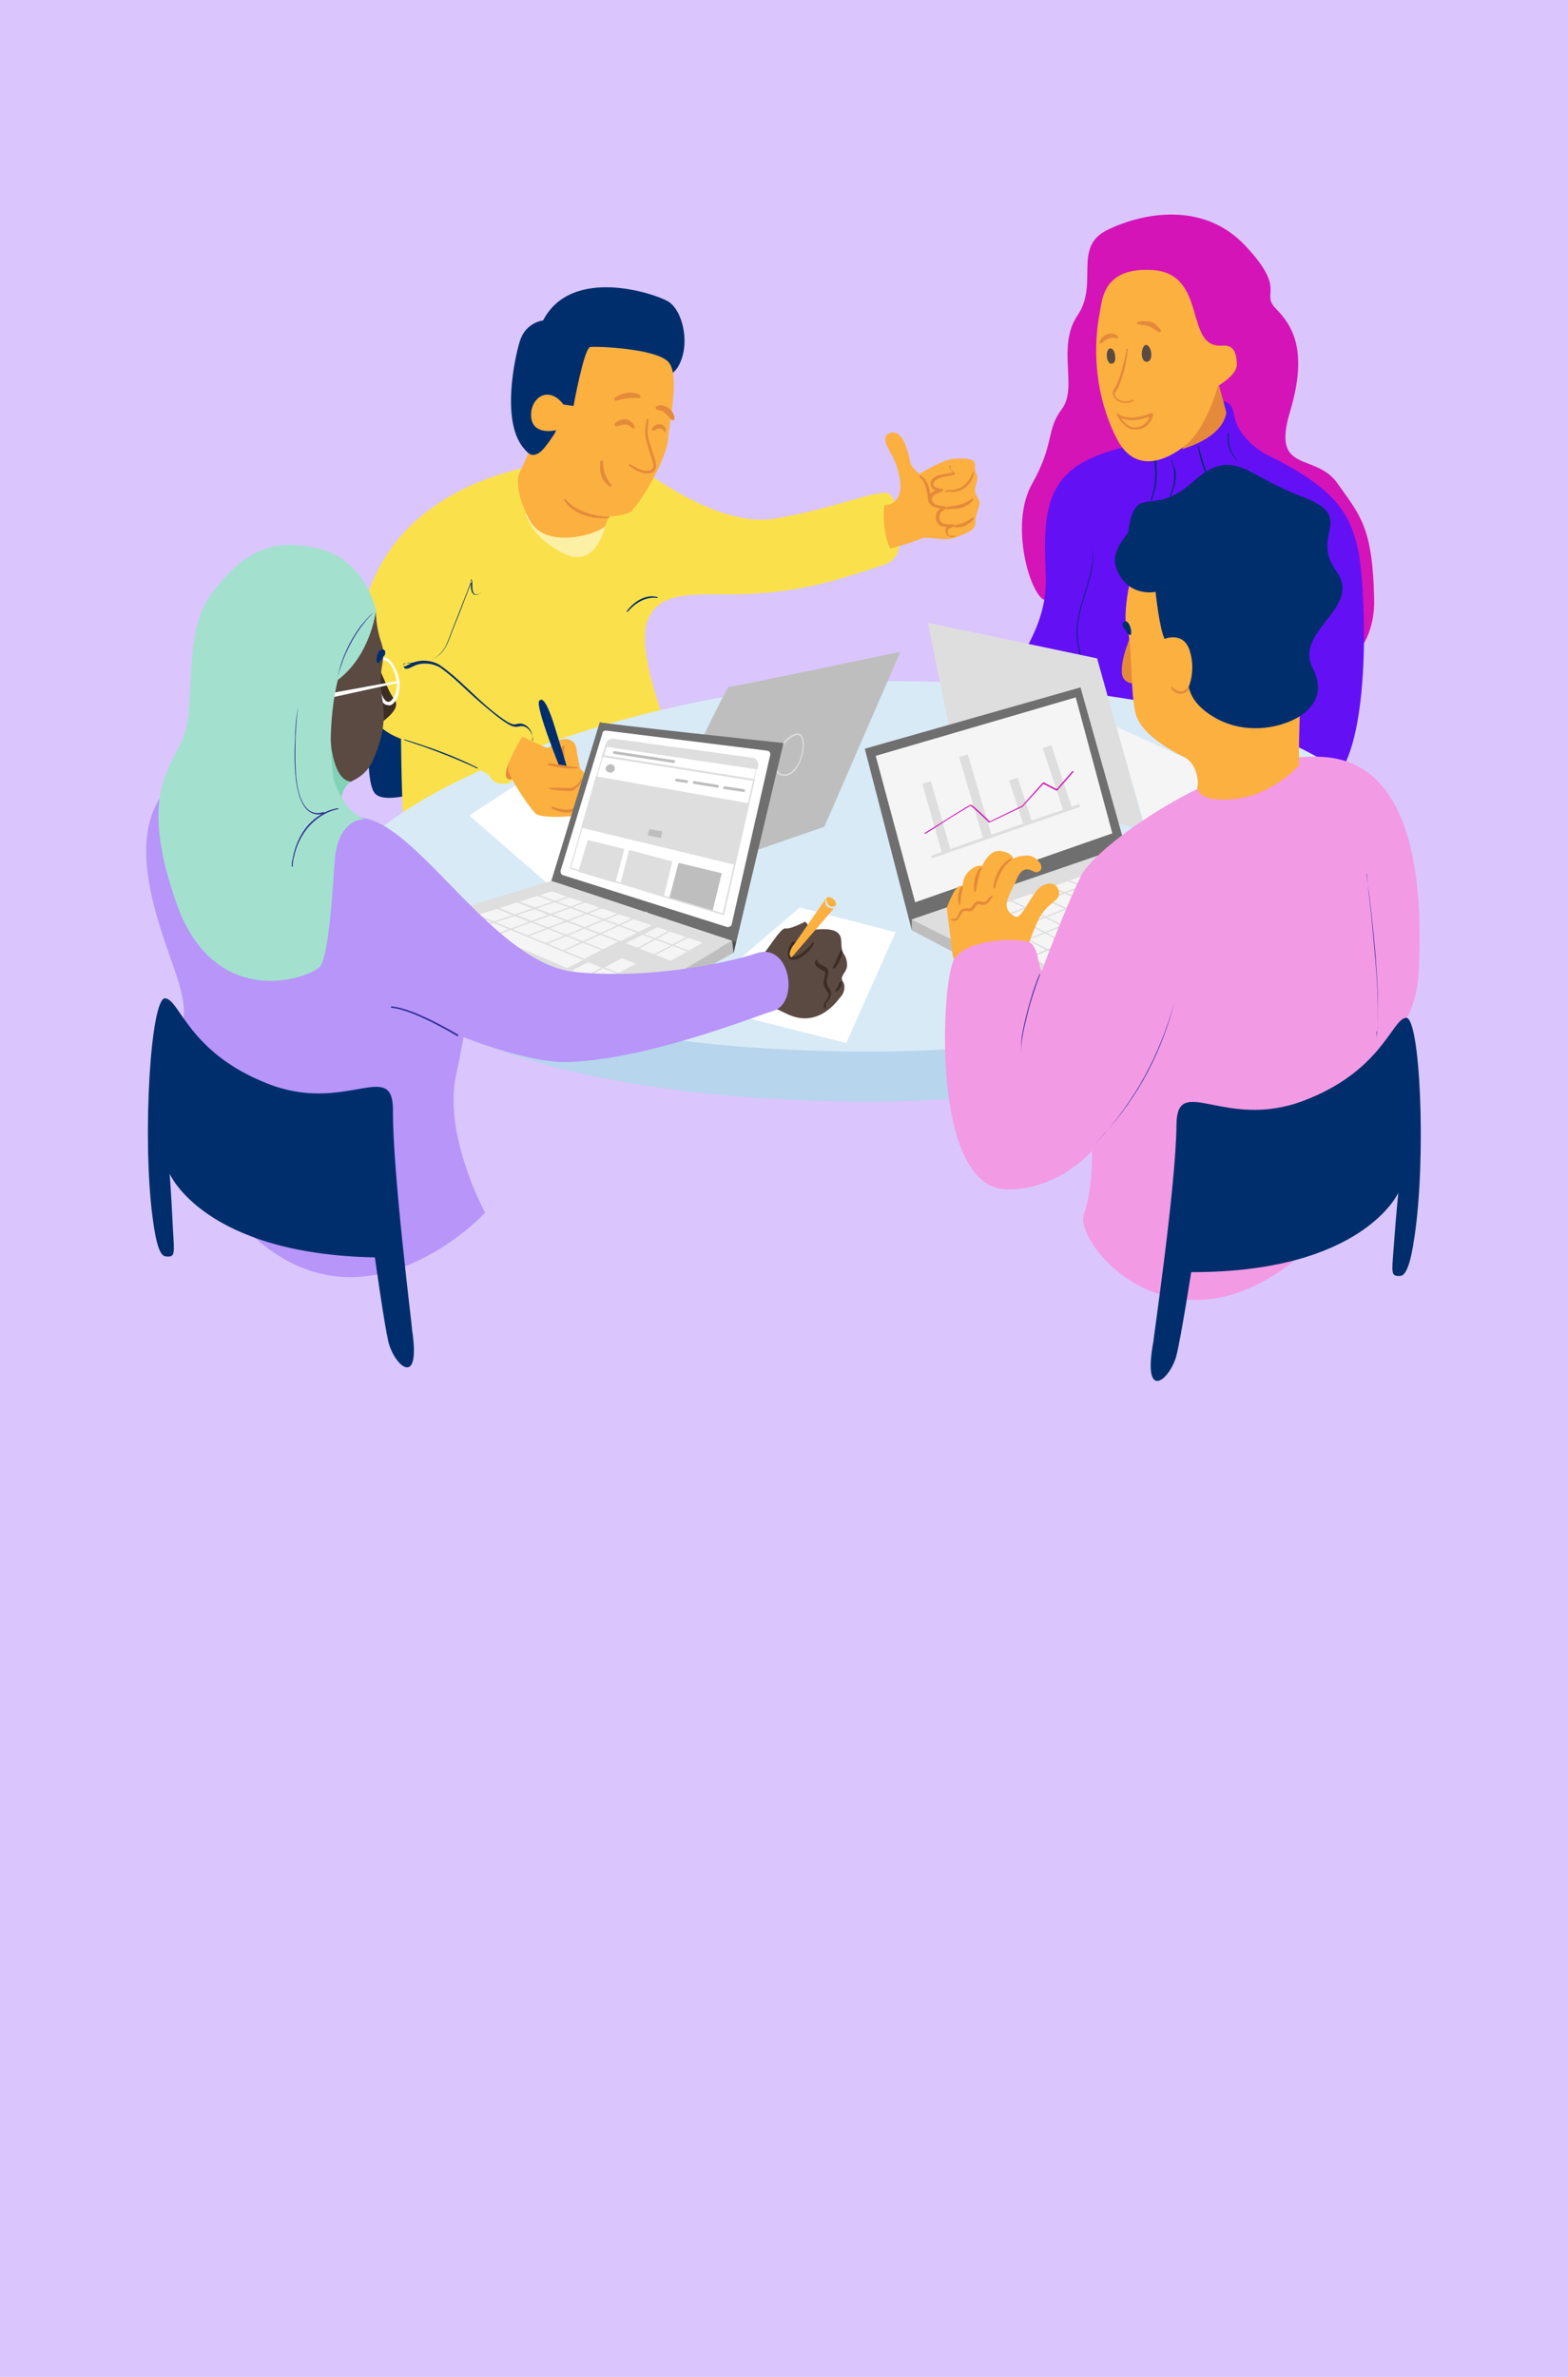 <?xml version="1.0" encoding="UTF-8"?>
<svg id="Layer_1" data-name="Layer 1" xmlns="http://www.w3.org/2000/svg" version="1.1" viewBox="0 0 330 500">
  <defs>
    <style>
      .cls-1 {
        fill: #d414b7;
      }

      .cls-1, .cls-2, .cls-3, .cls-4, .cls-5, .cls-6, .cls-7, .cls-8, .cls-9, .cls-10, .cls-11, .cls-12, .cls-13, .cls-14, .cls-15, .cls-16, .cls-17, .cls-18, .cls-19, .cls-20, .cls-21, .cls-22, .cls-23 {
        stroke-width: 0px;
      }

      .cls-2 {
        fill: #fbb040;
      }

      .cls-3 {
        fill: #f5f5f5;
      }

      .cls-4 {
        fill: #dedede;
      }

      .cls-5 {
        fill: #d8eaf6;
      }

      .cls-6 {
        fill: #002e6d;
      }

      .cls-7 {
        fill: #fae14b;
      }

      .cls-8 {
        fill: #e48a3a;
      }

      .cls-9 {
        fill: #a3e1ce;
      }

      .cls-10 {
        fill: #706f6f;
      }

      .cls-11 {
        fill: #4d4d4d;
      }

      .cls-12 {
        fill: #82d2b7;
      }

      .cls-13 {
        fill: #bebebe;
      }

      .cls-14 {
        fill: #fcf0a5;
      }

      .cls-15 {
        fill: #2c2d93;
      }

      .cls-16 {
        fill: #f39ae4;
      }

      .cls-17 {
        fill: #3c2e25;
      }

      .cls-18 {
        fill: #b7d5ed;
      }

      .cls-19 {
        fill: #6410f5;
      }

      .cls-20 {
        fill: #b795f9;
      }

      .cls-21 {
        fill: #5a4a42;
      }

      .cls-22 {
        fill: #fff;
      }

      .cls-23 {
        fill: #dac6fc;
      }
    </style>
  </defs>
  <g id="Layer_4" data-name="Layer 4">
    <rect class="cls-23" width="330" height="500"/>
  </g>
  <g id="Layer_8" data-name="Layer 8">
    <path class="cls-1" d="M219.8,126.2c-3-1.1-7.4-15.9-2.6-24.4s2.9-11.3,6.3-15.8-1.2-13.1,3.3-19.7c4.5-6.6-1.1-14.3,6.2-17.9,7.3-3.6,20.2-6.2,29.1,3.3,8.9,9.5,3.1,9.8,6.4,13.2,3.2,3.3,7,8.4,3,21.7s5.3,8.4,10,15.1,7.4,9.1,7.7,24.3c.3,11.6-8.6,20.5-23.3,10.6-14.7-9.9-46-10.3-46-10.3h-.1Z"/>
    <path class="cls-19" d="M209.2,146.6c4.1-6.1,11.3-14.5,10.9-25.2s-.8-19.5,8.1-24.3c8.9-4.8,27.7-7,40.5-.4,12.8,6.6,15.5,11.8,17.1,18.8,1.5,7,2.8,35-3.1,45.9-5.8,10.9-73.4-14.9-73.4-14.9h-.1Z"/>
    <path class="cls-6" d="M229.9,114.8c1.1,6.4-3.3,12.1-3.1,18.4,0,2.3.6,4.7,1.5,6.8,1,2.1,1.8,4.4,2.2,6.7.2,1.4.4,2.7.3,4.1v.6h-.1c.2-1.6,0-3.2-.3-4.7-.4-2.3-1.2-4.5-2.2-6.6-1-2.2-1.6-4.5-1.6-6.9-.1-4.8,2.3-9.1,3.1-13.8.3-1.5.4-3.1.2-4.6h.2-.2,0Z"/>
    <path class="cls-6" d="M89.7,133.1c-4.6,1.7-11.4-.1-11.5,5.2,0,5.3-2,25.5.7,28.6s16-2.5,16-2.5l-5.3-31.3h.1Z"/>
    <path class="cls-7" d="M85.2,175.2c-.7-4.1-.8-19.8-.8-19.8,0,0-17.7-5-6-33s51.2-26.2,52.9-26,18.3,14.9,31.8,12.7c13.5-2.3,22.4-6.6,24.2-5.1s4.6,12.8-1,14.7c-11.8,4-18.1,5.6-28,6.2-10.2.6-19.8-1.7-22.2,6.2-2.5,7.9,7.6,30.3,7.6,30.3l-58.5,13.8Z"/>
    <path class="cls-18" d="M73.3,194.4c0-13.7,59.4-41.2,116.9-40.6,57.5.6,100.2,13.6,100,33s-37.4,45.6-110.5,44.9c-73.1-.7-106.6-21.8-106.4-37.3h0Z"/>
    <path class="cls-5" d="M73.4,183.9c0-13.7,59.4-41.2,116.9-40.6,57.5.6,100.2,13.6,100,33s-37.4,45.6-110.5,44.9-106.6-21.9-106.4-37.3h0Z"/>
    <path class="cls-22" d="M150.2,154c-.5,0-27.1,11.4-27.1,11.4,0,0,22,12,22.6,12.4s25.1-11.7,25.1-11.7l-20.6-12.1h0Z"/>
    <path class="cls-13" d="M142.9,165.6s10-21.2,10.5-21.1,36.1-7.4,36.1-7.4l-16,36.8-33.2,11.5,2.6-19.8h0Z"/>
    <polygon class="cls-3" points="123.9 162.4 123.9 164 143.7 174.4 142.3 172.5 123.9 162.4"/>
    <path class="cls-22" d="M98.7,171.6s16.3-10.7,16-10.4l-.3.3,21.2,10.9-17.9,15.6-19-16.5h0Z"/>
    <polygon class="cls-22" points="144.8 211 168.3 190.9 188.5 196.1 178.1 219.4 144.8 211"/>
    <g>
      <polygon class="cls-4" points="201.6 162.1 195.3 131 230.9 138.5 241.1 175 201.6 162.1"/>
      <path class="cls-3" d="M240.6,173.1c.5-.4,18.8-9.1,18.8-9.1l-24.4-11.1,5.7,20.2h0Z"/>
    </g>
    <g>
      <g>
        <g>
          <path class="cls-13" d="M191.9,193.4v2.3l26.1,13.7v-2.9l-26.1-13.1Z"/>
          <polygon class="cls-4" points="191.9 193.4 237.3 177.9 218 206.5 191.9 193.4"/>
          <g>
            <polygon class="cls-10" points="191.9 195.7 182 157.5 227.4 144.6 236.8 178 191.9 193.4 191.9 195.7"/>
            <polygon class="cls-3" points="184.3 159 192.6 189.8 234.1 175.3 226.4 146.7 184.3 159"/>
            <rect class="cls-4" x="196.2" y="164.3" width="1.9" height="15.3" transform="translate(-39.6 60.6) rotate(-15.9)"/>
            <rect class="cls-4" x="204.4" y="158.6" width="1.9" height="18.1" transform="translate(-39 64.8) rotate(-16.4)"/>
            <rect class="cls-4" x="213.9" y="163.6" width="1.9" height="9.8" transform="translate(-41.6 74.7) rotate(-18)"/>
            <rect class="cls-4" x="221.6" y="156.7" width="1.9" height="13.9" transform="translate(-40 77.7) rotate(-18.2)"/>
          </g>
        </g>
        <rect class="cls-4" x="195.2" y="174.6" width="33" height=".6" transform="translate(-45.8 79.3) rotate(-19.2)"/>
        <polygon class="cls-3" points="256.3 187.6 220.6 203.3 202.2 193.2 235.8 181.5 256.3 187.6"/>
      </g>
      <g>
        <rect class="cls-4" x="242.3" y="174.6" width=".3" height="23.1" transform="translate(-9.2 359.6) rotate(-72.1)"/>
        <rect class="cls-4" x="238.3" y="176.1" width=".3" height="23" transform="translate(-17.7 350.2) rotate(-70.6)"/>
        <rect class="cls-4" x="234.4" y="177.4" width=".3" height="23.1" transform="translate(-25.4 341.1) rotate(-69.2)"/>
        <polygon class="cls-4" points="236.7 193 220.3 186.5 220.4 186.2 236.8 192.7 236.7 193"/>
        <rect class="cls-4" x="214.9" y="185.4" width=".3" height="23.3" transform="translate(-58.3 298.7) rotate(-62.9)"/>
        <rect class="cls-4" x="218.6" y="183.5" width=".3" height="24.2" transform="translate(-56.6 296.9) rotate(-62)"/>
        <rect class="cls-4" x="219.1" y="182.8" width=".3" height="19.6" transform="translate(-49.4 306.6) rotate(-64.3)"/>
        <polygon class="cls-4" points="232.5 194.9 214.3 186.8 214.5 186.5 232.6 194.6 232.5 194.9"/>
      </g>
      <polygon class="cls-4" points="215.8 202 211.4 199.5 248.1 184.6 244 183.5 208.4 197.7 203.8 195.4 239.7 181.7 239.8 182 204.6 195.4 208.5 197.4 244 183.1 249.1 184.6 212.1 199.5 215.8 201.6 253.1 185.8 253.2 186.1 215.8 202"/>
    </g>
    <path class="cls-14" d="M110.6,108c.2.4,1,4.9,8,8.4s8.8-5.9,8.8-5.9l-16.8-2.5"/>
    <path class="cls-4" d="M165,163.2c-1,0-1.7-.6-1.8-1.8-.2-1.2.3-2.9,1.1-4.3.9-1.6,2.2-2.6,3.4-2.8h0c.4,0,.8,0,1,.4.8,1,.6,3.5-.3,5.6-.8,1.8-1.9,2.8-3.2,2.9h-.3.1ZM167.8,154.6h0c-2.6.4-4.6,4.5-4.3,6.8,0,.7.5,1.6,1.7,1.5,1.6-.1,2.5-1.8,3-2.7.8-2,1-4.4.3-5.3-.2-.3-.4-.3-.7-.3Z"/>
    <path class="cls-1" d="M194.7,175.4h-.1v-.2c.1,0,1.3-.8,2.6-1.6,5.9-3.7,7-4.4,7.2-4.3.3,0,3,2.6,3.9,3.5l6.8-3.3,4.4-4.9h.2l2.7,1.4,3.3-3.8h.2v.2l-3.4,3.9h-.2l-2.7-1.4-4.4,4.8h0l-6.9,3.3h-.2c-1.3-1.3-3.5-3.3-3.8-3.5-.5.2-4.6,2.7-7,4.3-1.6,1-2.5,1.6-2.6,1.6h0Z"/>
  </g>
  <g id="Layer_5" data-name="Layer 5">
    <path class="cls-8" d="M238.5,132.6c-.7,1.5-2.5,5.6-2.4,8.7,0,3.1,3.9,2.8,4.2,1.7.3-1-1.9-10.4-1.9-10.4h0Z"/>
    <path class="cls-19" d="M268.7,96.7s-8-3.1-9-9.6-10.1.7-10.1.7l-6.6,3.7.4,5,25.4.3h0Z"/>
    <path class="cls-8" d="M248.8,94.5c.3-.2,8.4-2.2,9.3-7.7-.8-3.2-1.9-6.7-2.1-8l-7.2,15.7Z"/>
    <path class="cls-6" d="M242.5,94.1c1,2.7,1.2,5.6.7,8.4-.2.9-.5,1.9-.8,2.7h-.2l.2-.7c.8-2.5.9-5.1.5-7.6,0-.4-.2-1-.3-1.4,0-.5-.2-.9-.3-1.4,0-.1,0-.1.1,0h.1Z"/>
    <path class="cls-6" d="M258.6,91.2c.1.5,0,1.1,0,1.6.1,1.6,1,3,1.9,4.3,0,0,0,.2-.1,0-1-1.3-2-2.7-2-4.4v-1.6h.2Z"/>
    <path class="cls-6" d="M246.7,96.8c0,.7.4,1.3.6,1.9.5,2-.2,4.1-1,5.9h-.2c.7-1.8,1.3-3.8.9-5.8,0-.7-.4-1.3-.5-2h.2Z"/>
    <path class="cls-6" d="M252.3,94c.6,2.2,1.2,4.4,2.1,6.4,0,0,0,.2-.2,0-1.1-2-1.7-4.2-2.1-6.5h.2Z"/>
    <path class="cls-6" d="M264.5,95.8c-3.7,6.9-11.1,11-19,10-.5,0-1.2-.2-1.6-.2s-1.1-.2-1.6-.3h.1c7.7,1.9,15.2-.5,20.2-6.7.7-.8,1.3-1.7,1.8-2.6h.1v-.2Z"/>
    <path class="cls-2" d="M250.7,92.5c2.3-2.4,4.5-7.2,5.6-11.3,0,0,3.9-2.2,4-4.4,0-2.8-.8-4.3-3.1-4.1-8.1.6-2.9-15.2-14.7-15.9-10.1-.6-10.5,5.9-11,8.7-2.1,10.7.2,20.4,3.6,26.9,4.7,9,13.3,2.5,15.6.2h0Z"/>
    <g>
      <path class="cls-21" d="M234.3,76.4c-1.5.8-1.8-2.9-.7-3.1s1.5,2.7.7,3.1Z"/>
      <path class="cls-21" d="M241.2,76.1c-1.5-.3-.9-4,.2-3.5,1.2.6,1.3,3.7-.2,3.5Z"/>
      <path class="cls-8" d="M237.3,73.7c-.2,2.5-.8,4.9-1.7,7.2-.2.6-.5,1.1-.9,1.6-.3.4,0,.9.4,1.3.8.7,2.1.9,3.2.3h.3v.2c-1.4.9-3.6.5-4.3-1.1-.2-.3-.1-.8,0-1.1.2-.3.3-.5.5-.8.7-1.4,1.1-2.8,1.5-4.2.3-1.2.6-2.4.8-3.6,0-.2.3-.2.3,0h0v.2h-.1Z"/>
      <path class="cls-8" d="M235,86.9c.4.2.9.6,1.4.7,2,.6,4.1,0,5.9-.7.2,0,.4,0,.4.3-.3,1.6-1.6,3-3.2,3.1h-1.4c-.7-.2-1.2-.7-1.7-1.1-.6-.6-1-1.3-1.4-2v-.3h0ZM235.2,87.2s.1-.2,0-.2h0c.2.3.4.7.7,1,.7.8,1.7,2,2.8,1.9,1.7,0,3-1,3.3-2.7l.4.3c-2,.7-4.2,1.3-6.3.5-.3,0-.6-.3-.9-.5,0,0,0-.2-.1-.3,0,0,.1,0,.1,0Z"/>
      <path class="cls-8" d="M244,69.9c-.7-.3-1.4-1-2.1-1.2-.7-.3-1.6-.3-2.4-.5-.3,0-.3-.5,0-.5.9-.2,1.8-.2,2.7,0s1.5,1,2.1,1.7c.2.2,0,.6-.3.4h0Z"/>
      <path class="cls-8" d="M231.4,71.9c.4-1.1,1.6-1.9,2.8-1.7.4,0,1.4.5,1,1h-.3c-1.1-.5-2.3.3-3.1,1-.2.2-.5,0-.4-.3h0Z"/>
    </g>
    <path class="cls-2" d="M200.5,201.1c-.1-1.7-1.3-9.7-1.2-10.2s1.8-4.7,2.8-4.5,0-1.4,1.8-3.1,2.8-1.1,2.8-1.1c0,0,1.4-3.5,3.8-3.2s2.8,1.6,2.8,1.6c0,0,1.5-.8,3.3-.6s3.9,3,1.5,3.5c-.6.1-2.6-2.2-4.1,1.4s-3.7,5.8-.5,7.9c1.3.9,3-3.6,4.9-5.7,1.5-1.6,4.1-1.9,4.5.6.3,2-2.8,2-4.7,6.5s-3.1,8.1-2.8,8.7-12.5,3.9-12.5,3.9l-2.4-5.7h0Z"/>
    <path class="cls-8" d="M212.9,180.9c-2,1.4-2.9,3.7-3.5,5.9,0,0-.1.2-.2.1,0,0-.1,0-.1-.2,0-.3,0-.6.1-.9.4-2,1.4-3.9,3.1-5,.2,0,.3-.2.4-.2.2,0,.3.2.2.3h0Z"/>
    <path class="cls-8" d="M206.6,182.7c-.7,1.5-.9,3.1-1.2,4.7,0,0,0,.2-.2.2s-.2,0-.2-.2c-.1-1.3,0-2.6.6-3.8.2-.4.4-.8.7-1.1h.3s.1.2,0,.3h0Z"/>
    <path class="cls-8" d="M202.6,186.8h0v.2c-.3,1-.4,2.1-.5,3.2,0,.2-.3.2-.3,0-.3-.9-.2-1.9.1-2.8,0-.3.2-.6.4-.8.2-.3.5,0,.3.2h0Z"/>
    <path class="cls-8" d="M200.2,193.3c.4,0,.8,0,1.1-.2.4-.5.5-1.4,1.1-1.8.4-.3,1.1-.2,1.5-.2s.2,0,.4-.1c.4-.4.8-1.5,1.7-1.4.7,0,1.3.4,1.7-.2l.4-.5c.2-.1.6-.7.8-.4v.2c-.7.7-1,1.9-2.3,1.6-.4,0-.8-.2-1,0-.3.3-.4.7-.8,1.1-.8.8-1.8-.4-2.4.7-.3.4-.5,1.2-1.1,1.5s-.8,0-1.1,0c0,0-.2-.1-.1-.2,0,0,0-.1.1,0h0Z"/>
    <path class="cls-16" d="M219.3,204.4c-.8-.8-.7-5.3-2.7-6.2s-13.1-.9-15.8,3.6-5,48.2,11.1,48.4c11,.1,17.9-8.1,17.9-8.1,0,0,.3,7.6-1.7,13.4-2,5.9,17.7,30.1,43.5,10.3,25.9-19.7,17.1-43.3,17.1-43.3,0,0,9.3-5.1,9.9-18.2.6-13.1.8-43-19.3-45s-48.4,18.3-51.7,24.8-8.4,20.3-8.4,20.3h0Z"/>
    <path class="cls-15" d="M218.9,205c-1,2.6-1.9,5.3-2.6,8.1s-1.4,5.5-1.4,8.4,0,0,0,0h0c0-1.4,0-2.9.3-4.3.5-2.8,1.3-5.6,2.1-8.3.5-1.4.9-2.7,1.5-4h.1c.1,0,0,0,0,.1h0Z"/>
    <path class="cls-15" d="M230.9,240.2c8-8.6,13.2-18.3,16.3-29.5l.6-2.2h0l-.6,2.2c-2.6,10.3-7.6,20-14.9,27.9l-1.5,1.7h-.1.2Z"/>
    <path class="cls-15" d="M287.6,183.9c.8,5.7,1.4,11.4,1.9,17.1.2,2.9.4,5.7.5,8.6,0,2.9.1,5.7-.3,8.6h0v-1.1c.1,0,.2-.5.2-.5.4-8-.6-16-1.3-24-.3-2.5-.7-6.1-.9-8.5h0v-.2h-.1Z"/>
    <path class="cls-2" d="M252,165.2s-.9,3.6,7.4,2.9c8.3-.6,14-7.1,14-7.1v-5.4s1.5-39.5-3.1-41.1-31,2.1-31,2.1l-1.7,6.8s-1.4,6.6-.3,9.3c1,2.8.5,11.4,1.6,17s10.6,9.6,10.6,9.7c0,0,2.7,1.4,2.6,5.9h-.1Z"/>
    <path class="cls-8" d="M246.8,144.6c1.5,1.4,2.8,1,3.7-.8,0-.2.4,0,.3.1-.3,1.4-1.9,2.6-3.3,1.8-.4-.2-.8-.6-1-.9v-.3h.3Z"/>
    <path class="cls-6" d="M237.6,111.5c-.3,1.5-4.8,4.6-2.1,9.3,2.6,4.8,7.7,3.7,7.7,3.7,0,0,.8,7.7,1.9,9.9,0,0,4-1.7,5.3,2.5s-.2,7.5-.2,7.5c0,0,.2,4,6.5,7.1,6.4,3.1,13.3,1.4,16.8-.8,1.8-1.2,5.8-4.2,2.8-10.1-4.1-8.1,10.6-12.6,4.9-20.5-5.6-7.9,4.6-11.2-7.3-15.7-11.9-4.4-14.3-10.7-22.9-3s-11.8,0-13.5,9.9v.2h.1Z"/>
  </g>
  <g id="Layer_1-2" data-name="Layer 1-2">
    <path class="cls-6" d="M139.9,79.2c.6-.2,2.7-.4,3.8-4.5,1.1-4.2-.4-9.7-3.1-11.3-2.9-1.7-20.3-7.5-26.3,4,0,0-3.7.4-4.9,4.4-1,3.1-4.2,17.5,1.2,22.9s.8.7,1.2.9c7,4.3,28.1-16.4,28.1-16.4h0Z"/>
    <path class="cls-2" d="M131.3,103c-.1.3-3.6,5.9-3.8,7.4s-12.6,5.8-16.1-1.1c-3.6-6.9-2.1-9.7-2.1-9.7l4.7-10.4,12.4-1.2s4.9,15,4.9,15Z"/>
    <path class="cls-6" d="M110.4,94.5c.9.9,1.4,1.7,3,.8s4.9-6.7,4.9-6.7l-7.6-1.1-.2,7s0,0-.1,0Z"/>
    <path class="cls-7" d="M85.7,155.6s4.4,1.6,8.8,3.4c4.1,1.7,8.2,3.5,8.7,4.5,1.3,2.1,3.9,1.2,3.9,1.2,3.2-1.9,2-5.2,2-5.2l-6.2-4.1-17.2.2h0Z"/>
    <path class="cls-6" d="M112.1,155.8c.2-1.1-.6-2.5-1.6-2.9-.6-.3-1.2-.1-1.8,0-.7,0-1.3-.3-1.8-.6-2.1-1.3-4-3-5.9-4.6-2.8-2.4-5.4-5.2-8.4-7.3-1.6-.9-3.6-1.1-5.3-.4-.4.2-.8.4-1.3.6-.2,0-.6.2-.8,0-.2-.2-.3-.5-.2-.8.2-.4.6-.3,1-.4h1.9c2.5,0,4.8-1.2,6-3.5.5-.9,1-2.4,1.4-3.4l1.4-3.5,2.7-7h0v1.3c0,1.7.6,2.3,2.1,1.2h0c-1.6,1.3-2.4.5-2.4-1.3v-1.3h.2c-.9,2.4-3.2,8.2-4.1,10.5-.4,1-.9,2.5-1.4,3.5-.6,1.1-1.5,2.1-2.6,2.7s-2.4.9-3.7.9h-2.3c-.3,0-.3.2-.2.5,0,.3.3.2.6,0,.4-.2.8-.4,1.3-.6,1.8-.7,3.9-.5,5.5.4,1.1.7,2,1.5,3,2.3,3.7,3.2,7.1,7,11.3,9.7.5.3,1.1.6,1.7.6.6-.2,1.3-.3,1.9,0,1.2.5,2,2,1.7,3.2h0v-.2h0v.4h.1Z"/>
    <path class="cls-6" d="M131.9,128.6c1.4-2,4-3.7,6.5-3v.2c-2.5-.4-4.8,1.1-6.3,2.9,0,0-.3,0-.2-.1h0Z"/>
    <path class="cls-2" d="M133.2,107.4c-.7.6-3.1,1.3-5.8,1.2-1.5,0-3.1-.2-4.6-.8-1.7-.6-3.3-1.5-4.4-3.1-4-5.2-1.4-14.2-1.4-14.2,0,0-4.8,1.2-5.2-2.7s3.5-7,6.8-2.7l2.1.3s2.2-12.1,3.5-12.4c1.3-.2,14.3.3,16.6,3.3s0,12.5-.2,16.1-5.2,12.7-7.6,14.9h.2Z"/>
    <path class="cls-8" d="M129.4,89.1c.8-.9,2.4-1.3,3.4-.4.3.2,1.1,1.1.6,1.4h-.3c-.4-.4-.9-.8-1.5-.8s-1.3.2-1.9.4c-.3,0-.5-.3-.3-.4h0v-.2Z"/>
    <path class="cls-8" d="M139.6,90.5c-.4-.4-.9-.5-1.4-.2s-.4.2-.6.3h-.4v-.3c.1-.3.3-.5.5-.7.8-.7,2.4-.3,2.4.8s-.4.3-.5,0h0Z"/>
    <path class="cls-8" d="M129.4,83.7c1.3-1,3.1-1.4,4.6-.9.3,0,1.1.5.7.9h-.4c-1.1,0-2.3,0-3.4.3-.4,0-.8.2-1.2.3-.3,0-.6-.4-.3-.7h0Z"/>
    <path class="cls-8" d="M141.2,88.3c-.5-.8-1.2-1.5-2-1.9-.3,0-.6-.2-.9-.2s-.4-.5-.2-.7c1.3-.7,2.8.2,3.5,1.3.2.4.7,1.5,0,1.6-.1,0-.3,0-.3-.2h-.1Z"/>
    <path class="cls-8" d="M136.5,88.4c-.2,1.4-.3,2.6,0,3.9s.8,2.5,1.2,3.9c.5,1.6.8,3.3-1.4,3.4-.8,0-1.4-.2-2.1-.5-.6-.3-1.2-.7-1.8-1.1v-.3c0,0,.2,0,.3,0,1.3.8,3,1.8,4.4,1.1.2,0,.3-.3.4-.6,0-1.1-.7-2.7-1-3.8-.4-1.3-.8-2.7-.7-4.1,0-.7.2-1.4.3-2,0-.3.3-.3.3,0h.1Z"/>
    <path class="cls-8" d="M126.9,97.1c0,1.7.5,3.4,1.7,4.8.2.2,0,.6-.3.4-1.3-.8-2-2.3-2-3.8s0-1.8.5-1.6c0,0,.2.2.2.3h0Z"/>
    <path class="cls-2" d="M186.2,106.3c-.4,0-.4,6.6,1.2,9.1,0,0,5-1.4,6.5-2.1s4.7.8,7.4-.3,4.1-1.5,4-3.5c0-.7.3-1.7.8-3.2.5-1.3-1.5-2-.7-4.4s-.4-2-.2-3.8c.3-1.8-2.1-1.7-4.3-1.6-2.2,0-7.4,3.2-7.4,3.2,0,0-1.6-1.3-1.9-2.3-.4-2.1-1.6-7.6-4.5-6.2-1.8.9-.1,3.1.8,4.9,1.8,3.8,3.1,9.8-1.8,10.2h0Z"/>
    <path class="cls-8" d="M200,98.4c0,.4.4.5.7.8,0,0,0,.2.2.2.2.3,0,.5-.3.5-1,.3-2,.3-2.9.7-.5.2-1,.4-1.2.9s0,.9.6,1.1.7.2,1.1.2.4.5,0,.6c-.5.2-1.1.4-1.5.7-.2.2-.4.3-.5.5-.3.7.3,1.4.9,1.6.5.2,1.1.2,1.7.3.2,0,.3.2.3.3,0,.3-.1.3-.3.4-.2,0-.3.2-.5.3-.6.4-.7,1.3-.5,1.9.4,1,1.7.9,2.6.9s.3.4,0,.6c-.2.2-.6.2-.8.4-.3.3-.2,1.2.3,1.4h1.1s0,.2-.1.2c-.4,0-.7.2-1.1,0-.6-.2-.8-.9-.8-1.5s.4-.8.8-.9h.2s0-.2,0,0l.3.3h-1.7c-1.4-.2-2-1.7-1.4-3,.2-.5.7-.8,1.1-1.1h0l.3.3c-1.2,0-2.9-.3-3.2-1.7-.4-1.5,1.4-2.2,2.6-2.5v.6c-1.1,0-2.5-.7-2.1-2.1.7-1.7,3.3-1.5,4.6-1.9h0v-.2c-.3-.3-.8-.6-.7-1,0-.3.3-.3.4,0h-.2v.2Z"/>
    <path class="cls-8" d="M200.8,110.5c1.4-.3,2.7-.7,3.8-1.6.2,0,.4,0,.3.3-.4.6-1.1,1.1-1.8,1.4s-1.5.4-2.2.3c-.2,0-.2-.3,0-.4,0,0-.1,0-.1,0Z"/>
    <path class="cls-8" d="M199.2,106.7c.7-.2,1.4-.3,2.2-.4,1.1-.2,2.2-.7,3.1-1.4.2-.2.4,0,.3.3-.8,1-2,1.6-3.3,1.8-.7,0-1.5,0-2.2.2-.2,0-.3-.3,0-.4h-.1Z"/>
    <path class="cls-8" d="M199.1,103.2c.6-.3,1.3,0,1.9-.2,1.9-.4,3.1-1.9,3.7-3.6,0-.2.4,0,.3,0-.4,2.2-2.1,4-4.5,4.1-.5,0-.9-.2-1.4,0-.2,0-.3-.3,0-.3h0Z"/>
    <path class="cls-6" d="M85,155.5c5.3,1.6,10.6,3.5,15.5,6v.2c-3.8-1.8-7.6-3.3-11.5-4.7-1.3-.4-2.6-.9-3.9-1.3v-.2h0Z"/>
    <path class="cls-8" d="M193.7,100c1.9,1.1,2.2,3.6,2.1,5.5,0,0,0,.2-.2.2,0,0-.2,0-.2-.2-.3-1.9-.4-3.9-1.9-5.2-.2,0,0-.4.2-.3h0Z"/>
    <path class="cls-8" d="M107.6,159.4s-2.1,3.8-.6,4.5,4.2-4.8,4.2-4.8l-3.6.3Z"/>
    <g>
      <path class="cls-2" d="M109.9,155c-.3.6-3.5,5.4-2.9,7.3.7,1.9,4.5,7.9,5.9,8.9s8.8.6,9.5,0,2.8-5.3,2.2-6-1.4-2.6-2.5-3.5c0,0-.6-2.5-.8-4.3s-2.5-2.6-4.2-1.3-1.7,1.3-2.3,1.1-4.8-2.2-4.8-2.2h0Z"/>
      <path class="cls-8" d="M118.3,159.4c-.4-.7-.5-1.8.2-2.5h.3v.2c-.2.7,0,1.4,0,2.1s-.3.3-.3,0h0l-.2.2Z"/>
      <path class="cls-6" d="M118.2,162.4s-5.7-13.9-4.7-15,2.2,2.5,2.6,3.5,3.6,11.7,3.6,11.7h-1.5v-.2Z"/>
      <path class="cls-2" d="M122.4,171.2c.5-.5,1.9-3.4,2.2-5.1,0,0-2.5-4.8-4.4-4.7-1.8,0-4.6-.9-4.8-.9,0,0-2.3,6.6-3.4,9.8.3.4.6.7.8.9,1.3,1,8.8.6,9.4,0h.2Z"/>
      <path class="cls-8" d="M121.5,161.6c-1.8.2-3.6-.1-5.4-.5-.3,0-.5-.1-.8-.2,0,0-.2-.1,0-.2,0,0,0-.1.2-.1.6,0,1,0,1.5.2.8,0,2.3.3,3,.4s1,.1,1.5.2c.2,0,.2.3,0,.3h0,0Z"/>
      <path class="cls-8" d="M115.9,165.7h1c.7,0,2.6,0,3.3.1h0c.8-.4,1.8-.9,2-1.9,0,0,0-.2.2-.1s0,0,0,.2c0,.8-.7,1.5-1.4,2-.3.2-.5.4-.8.4-.5,0-4.9-.1-4.6-.7,0,0,.2-.1.3,0h0Z"/>
      <path class="cls-8" d="M116.2,169.7c3.2,1,5.2,1.1,6.8-2.3,0-.2.4,0,.3.1-1,3.1-3.2,4.1-6.2,3-.3-.1-.7-.3-1-.4v-.3s0-.1.2,0h-.1Z"/>
    </g>
    <path class="cls-8" d="M127.8,109c-3.4.2-7.2-.9-9.1-3.8,0-.2,0-.4.3-.2,1.6,1.9,4,2.9,6.4,3.4.8.2,1.6.3,2.5.3s.2.3,0,.3c0,0,0,0-.1,0Z"/>
  </g>
  <g id="Layer_7" data-name="Layer 7">
    <g>
      <path class="cls-10" d="M126.2,151.9c0,.3,38.7,4.4,38.7,4.4l-10.5,44.2-38.4-13.6v-1.5l10.2-33.4h0Z"/>
      <polygon class="cls-4" points="88.4 193.7 130.2 212.1 154.1 197.9 117.6 185.8 116 185.3 88.4 193.7"/>
      <polygon class="cls-13" points="154.4 200.4 154.1 197.9 130.2 212.1 130.3 214 154.4 200.4"/>
      <polygon class="cls-13" points="130.3 214 88.6 195.8 88.4 193.7 130.2 212.1 130.3 214"/>
      <polygon class="cls-11" points="154.1 197.9 154.9 198.2 154.4 200.4 154.1 197.9"/>
      <path class="cls-22" d="M127.7,153.7l33.7,4.2c.5,0,.8.5.7.9l-8.1,35.6c0,.4-.6.7-1,.6l-34.5-10.9c-.4-.1-.6-.6-.5-1l8.8-28.9c0-.3.4-.6.8-.5h.1Z"/>
      <polygon class="cls-3" points="96.4 193.8 130.2 208.3 147.9 198.3 116.1 187.5 96.4 193.8"/>
      <g>
        <rect class="cls-4" x="98.6" y="191.9" width="22.3" height=".3" transform="translate(-55.8 45.3) rotate(-18.7)"/>
        <rect class="cls-4" x="102.2" y="193.2" width="22.2" height=".3" transform="translate(-59.8 51) rotate(-20.2)"/>
        <rect class="cls-4" x="110.4" y="193.6" width="17.6" height=".3" transform="translate(-61.3 55.3) rotate(-20.9)"/>
        <rect class="cls-4" x="114.3" y="195.1" width="17.1" height=".3" transform="translate(-65.4 61.9) rotate(-22.5)"/>
        <rect class="cls-4" x="124.3" y="201.8" width="22.6" height=".3" transform="translate(-78.6 86.6) rotate(-27.8)"/>
        <rect class="cls-4" x="120.5" y="200.5" width="23.4" height=".3" transform="translate(-80.1 88.1) rotate(-28.7)"/>
        <rect class="cls-4" x="118.1" y="198.4" width="23.5" height=".9" transform="translate(-75.7 79.9) rotate(-26.8)"/>
        <rect class="cls-4" x="117.9" y="195.7" width="19.2" height=".3" transform="translate(-70.4 71.6) rotate(-24.8)"/>
      </g>
      <polygon class="cls-4" points="134.8 207 134.7 206.9 99.4 192.3 99.5 192 134.8 206.6 138.3 204.5 103.3 190.7 108.2 189.2 141.9 202.4 145.6 200.5 112.2 188.1 112.3 187.8 146.4 200.5 141.9 202.7 108.2 189.6 104.3 190.7 139 204.5 134.8 207"/>
      <polygon class="cls-4" points="122.8 201.8 127 203.6 131 201.5 134.3 202.8 130.3 204.9 134 206.5 138 204.2 141.2 202.3 130.2 198 122.8 201.8"/>
      <path class="cls-4" d="M158.8,164.3l-32.2-5.1.8-2.5h0l31.9,4.8-.6,2.7h.1ZM127,159l31.6,5,.5-2.2-31.4-4.7-.6,1.9h-.1Z"/>
      <g>
        <path class="cls-4" d="M159.3,161.7l-31.8-4.8v-.4c.3-.7,1-1.1,1.7-1l29.2,4c.7,0,1.2.8,1.1,1.5l-.2.7Z"/>
        <path class="cls-4" d="M159.4,161.8h-.2l-31.9-4.8.2-.5c.2-.8.9-1.2,1.7-1.1l29.2,4c.4,0,.7.3.9.6s.3.7.3,1.1l-.2.8h0ZM127.7,156.7l31.4,4.7v-.5c.2-.3.1-.6,0-.8-.2-.3-.4-.4-.8-.4l-29.2-4c-.6,0-1.2.3-1.4.9v.2h0Z"/>
      </g>
      <path class="cls-4" d="M152.4,192.5h-.2l-32.3-9.8,6.9-23.9h0l32.1,5.1-6.5,28.5h-.1.1ZM120.2,182.5l31.9,9.6,6.4-27.9-31.6-5-6.7,23.3h0Z"/>
      <path class="cls-13" d="M141.8,160.5h0l-12.5-1.9c-.2,0-.3-.2-.3-.3s.2-.3.3-.3l12.5,1.9c.2,0,.3.2.3.3s-.2.3-.3.3Z"/>
      <path class="cls-13" d="M156.5,166.6h0l-4-.6c-.2,0-.3-.2-.3-.3s.2-.3.3-.3l4,.6c.2,0,.3.2.3.3s-.1.3-.3.3Z"/>
      <path class="cls-13" d="M151,165.7h0l-4.9-.8c-.2,0-.3-.2-.3-.3,0-.2.2-.3.3-.3l4.9.8c.2,0,.3.2.3.3,0,.2-.1.3-.3.3Z"/>
      <path class="cls-13" d="M144.5,164.7h0l-2.1-.3c-.2,0-.3-.2-.3-.3,0-.2.2-.3.3-.3l2.1.3c.2,0,.3.2.3.3s-.1.3-.3.3Z"/>
      <path class="cls-13" d="M128.7,160.8c1.1.2.8,2-.5,1.7s-.7-1.9.5-1.7Z"/>
      <g>
        <polygon class="cls-4" points="125.6 163.4 122.6 173.9 154.7 181.7 157.6 169 125.6 163.4"/>
        <path class="cls-4" d="M154.8,181.9h-.2l-32.3-7.8,3.1-10.8h0l32.2,5.7-3,13h.2ZM122.8,173.8l31.8,7.7,2.8-12.3-31.7-5.5-2.9,10.2h0Z"/>
      </g>
      <g>
        <polygon class="cls-4" points="123.8 176.8 121.9 183.2 129.4 185.5 131.2 178.6 123.8 176.8"/>
        <path class="cls-4" d="M129.5,185.7l-7.8-2.3,2-6.7,7.7,1.9-1.9,7.2h0ZM122.1,183.1l7.2,2.1,1.7-6.5-7.1-1.8-1.8,6.2Z"/>
      </g>
      <g>
        <polygon class="cls-4" points="132.6 178.9 130.8 185.7 139.6 188.5 141.4 181.3 132.6 178.9"/>
        <path class="cls-4" d="M139.7,188.7l-9.1-2.9,1.8-7,9.1,2.4-1.8,7.5ZM131,185.6l8.5,2.7,1.7-6.9-8.5-2.3-1.7,6.5Z"/>
      </g>
      <polygon class="cls-13" points="136.7 174.4 136.3 175.7 139.1 176.3 139.4 174.9 136.7 174.4"/>
      <g>
        <polygon class="cls-13" points="142.9 181.7 141.1 188.7 149.9 191.3 151.7 183.8 142.9 181.7"/>
        <path class="cls-13" d="M150,191.5l-9.1-2.7,1.9-7.3,9.1,2.2-1.9,7.8ZM141.3,188.6l8.4,2.5,1.8-7.1-8.5-2.1-1.7,6.7h0Z"/>
      </g>
    </g>
    <path class="cls-17" d="M79.9,140.8c1.5,3.3,1.8,4.5,3.2,6.5,1.5,2.2-3.8,5.3-3.8,5.3l.6-11.9h0Z"/>
    <path class="cls-22" d="M81.7,148.3h-.4c-1.4-.5-2.4-3.7-2.4-6.2s.6-3.3,1.6-3.7h0c.7-.3,1.5.2,2.2,1.3s1.2,2.5,1.4,3.8c0,1.2,0,2.9-1.1,4.2-.4.6-.9.7-1.3.7h0ZM80.8,138.9c-.8.3-1.2,1.4-1.2,3.1,0,2.5.9,5.3,1.9,5.6,0,0,.5.2,1-.4,1.8-2.1.9-5.6-.3-7.3-.5-.8-1.1-1.1-1.4-1h0Z"/>
    <path class="cls-21" d="M79.1,128.6s0,3.3,1.1,6.4c1.5,4.3-1,4.8.3,12.3.8,4.7-.3,8.8-2,12.6-1.4,3.3-4.3,4.3-4.8,4.6-6.1,4.1-11.9-23.3-11.9-23.3l2.9-6.6,3.7-4.2,6.7-2.4,3.9.7h.1Z"/>
    <path class="cls-9" d="M79.1,128.6s-1.1,9.3-8.1,14.5,0-16.4,0-16.4l4.7.3,3.5,1.6h0Z"/>
    <path class="cls-12" d="M69.6,155.9s.5,8.2,4.2,8.5c0,0-2.5,1.8-1.9,5.1.7,3.2-3.1.6-3.1.6l-3-11.9,3.5-3.1.3.8h0Z"/>
    <path class="cls-21" d="M156.6,202.7c1.4.1,2.8-1.4,3.7-1.8.9-.3,3.9-5.8,5-5.6s4.1-1.4,4.1-1.4c0,0,1.1.5.5,1.9,0,0,4.3-.9,6.1.2s.5,3,1.6,4.7c.6.8.8,2.2.6,2.9-.4,1.3-1.5,1.8-.8,2.9.6.9.3,2.3-.4,3.1s-4.5,6.6-10.9,3.9c-2.8-1.2-3.4-2.3-9.5-1.7l-3.3-6.3,3.3-2.8h0Z"/>
    <path class="cls-17" d="M171.3,198.5c-.5,1.3-2.8,3.4-4.2,3.4s-1-.3-1.2-.8c-.4-1.1.3-2.2.9-3h.2c1-.1,2.3-.3,2.8-1.2,0-.2.4,0,.3.2-.5,1.2-2,1.4-3.1,1.5h.2c-.2.2-.4.5-.6.8-.3.6-.6,1.4,0,1.7.8.5,2.1-.6,2.8-1.1.5-.5,1.2-1,1.5-1.7,0-.2.4,0,.3.1h.1Z"/>
    <path class="cls-17" d="M177.3,200.2c0,.7-.3,1.3-.6,1.9-.3.6-.6,1.2-1.1,1.6-.2.1-.4,0-.3-.3.3-.4.6-1.2.8-1.7s.6-1.2.8-1.7c0-.2.3-.2.3,0h0v.2h.1Z"/>
    <path class="cls-2" d="M167.1,198.7l6.8-9.8s0,2.2,1.6,1.8c1.7-.5-1.7-3.6-1.8-.9,0,1.4,1.8,1.3,1.8,1.3l-8.9,10.3s-.4-.2-.4-.7c0-.8.8-1.9.8-1.9h0Z"/>
    <path class="cls-17" d="M177.2,206.6c-.1.8-.4,1.6-1.1,2h-.3v-.2c.2-.3.4-.6.5-.9.2-.2.4-1.3.8-1v.2h.1Z"/>
    <path class="cls-17" d="M172.1,201.8c-.2.5,0,.7.5,1,.5.4,1.3.5,1.6,1.1.5.8-.3,1.8-.2,2.6,0,.8.5,1.3.8,1.9.3.5,0,1.2-.2,1.7-.3.4-.7.8-.8,1.2v.6c0,.2-.2.3-.3.2-.2-.3-.2-.6-.1-.8.2-.7.9-1.2,1-1.9,0-.5-.2-.7-.5-1.1-.3-.4-.5-1-.6-1.5,0-.6.2-1.1.3-1.5s.2-.8-.2-1c-.7-.5-2.3-1-1.8-2.2,0-.3.4-.2.4,0h0v-.3h.1Z"/>
    <path class="cls-20" d="M37.7,224.2c0-11,2.3-8.7,0-17.2-2.4-8.6-13.4-31.1-1.5-42.1,11.8-11,23.6,3.2,41,7.3,11.8,2.8,27.3,30.7,44,32.3,17.3,1.6,33.7-2.5,38.1-4,7-2.3,9.1,10.6,3.3,12.2-2.7.7-25.6,10-42.7,10.7-9.1.4-24.3-6-24.3-6,0,0,4.9-12.3.4,8.7-2.8,12.7,6.1,29,6.1,29,0,0-26.2,28.3-50.7,3.1-24.5-25.1-13.6-34.1-13.6-34.1h0Z"/>
    <path class="cls-15" d="M96.3,218s-9.3-5.7-14-6v-.3c4.8.3,13.8,5.8,14.2,6l-.2.3Z"/>
    <polygon class="cls-22" points="69.7 145.8 83.9 143.2 84 143.6 69.9 146.7 69.7 145.8"/>
    <path class="cls-9" d="M79.1,128.6c-2.3.9-9.3,9.2-9.5,27.3,0,6.3,1.6,11,.8,25.2-.6,11.3-1.7,20.9-3.1,22.3-3.4,3-22.3,8.6-30.1-13.2-7.7-21.8-2-27.8,1.2-34.6,3.1-6.9-.2-22.4,6.1-30.7s12-12,22.6-9.5c10.1,2.5,12.1,13.3,12.1,13.3h-.1Z"/>
    <path class="cls-6" d="M86.7,279.4c0-.6-4.1-33.2-4-45.9,0-11-10,1-26.5-5.6-16.5-6.5-18.3-17.5-21.4-17.9-3.1-.4-4.9,29.2-2.7,46,.8,6.3,1.7,8.2,2.8,8.3,2,.2,1.8-.5,1.5-5.7-.4-8.3-.7-11.7-.7-11.7,0,0,7.2,16.9,43.2,17.6,0,0,1.9,13.6,2.8,17.6,1.2,5.2,7,10.3,5-2.5v-.2h0Z"/>
    <path class="cls-6" d="M242.7,282.5c0-.6,4.8-33.1,4.9-45.9.1-11,10,1.2,26.6-5s18.7-17.2,21.7-17.5,4.3,29.3,1.8,46c-.9,6.3-1.9,8.2-3,8.3-2,.1-1.8-.5-1.4-5.8.6-8.3,1-11.7,1-11.7,0,0-7.5,16.8-43.6,16.7,0,0-2.1,13.5-3.1,17.5-1.3,5.1-7.2,10.1-4.9-2.7h0Z"/>
    <path class="cls-9" d="M70.4,181.7c.5-10,6.6-9.4,6.6-9.4,0,0-8.2-1.1-8.8-21.5-.6-20.3-6.4,5-6.4,5l-3,24.8,11.5,1h.1Z"/>
    <path class="cls-6" d="M79.5,139.4c.5.2.7-1,1.4-1.5.2-.2.4-1.3-.4-1.3-1.2,0-1.5,2.6-1,2.9h0Z"/>
    <path class="cls-6" d="M237.8,133.5c-.6.2-.7-1-1.4-1.5-.2-.2-.4-1.3.5-1.3s1.5,2.6,1,2.9h-.1Z"/>
    <path class="cls-15" d="M71.1,142.2c.8-3.8,2.5-7.4,4.8-10.5.8-1,1.7-2,2.6-2.8h0c0,.1-.7.8-.7.8l-.3.3c-2.2,2.5-3.9,5.4-5.2,8.6-.4,1.2-.9,2.4-1.2,3.7h-.2.2Z"/>
    <path class="cls-15" d="M71.2,170.2c-2.7.5-5.1,2.2-6.8,4.4-1.2,1.6-2.1,3.6-2.5,5.6-.2.6-.3,1.4-.3,2.1h-.2c0-.3,0-1.2.2-1.6.6-3.7,2.5-7.2,5.7-9.2,1.2-.8,2.5-1.3,3.9-1.5v.2h0Z"/>
    <path class="cls-15" d="M68.4,171.1c-7.1,2.1-6.5-11.7-6.3-16,0-2.2.3-4.3.6-6.5h0c-.2,2.2-.4,4.3-.5,6.5,0,4.1-.6,12.8,2.9,15.4.9.6,2,.7,3,.3,0,0,.2.1,0,.2h.3Z"/>
  </g>
</svg>